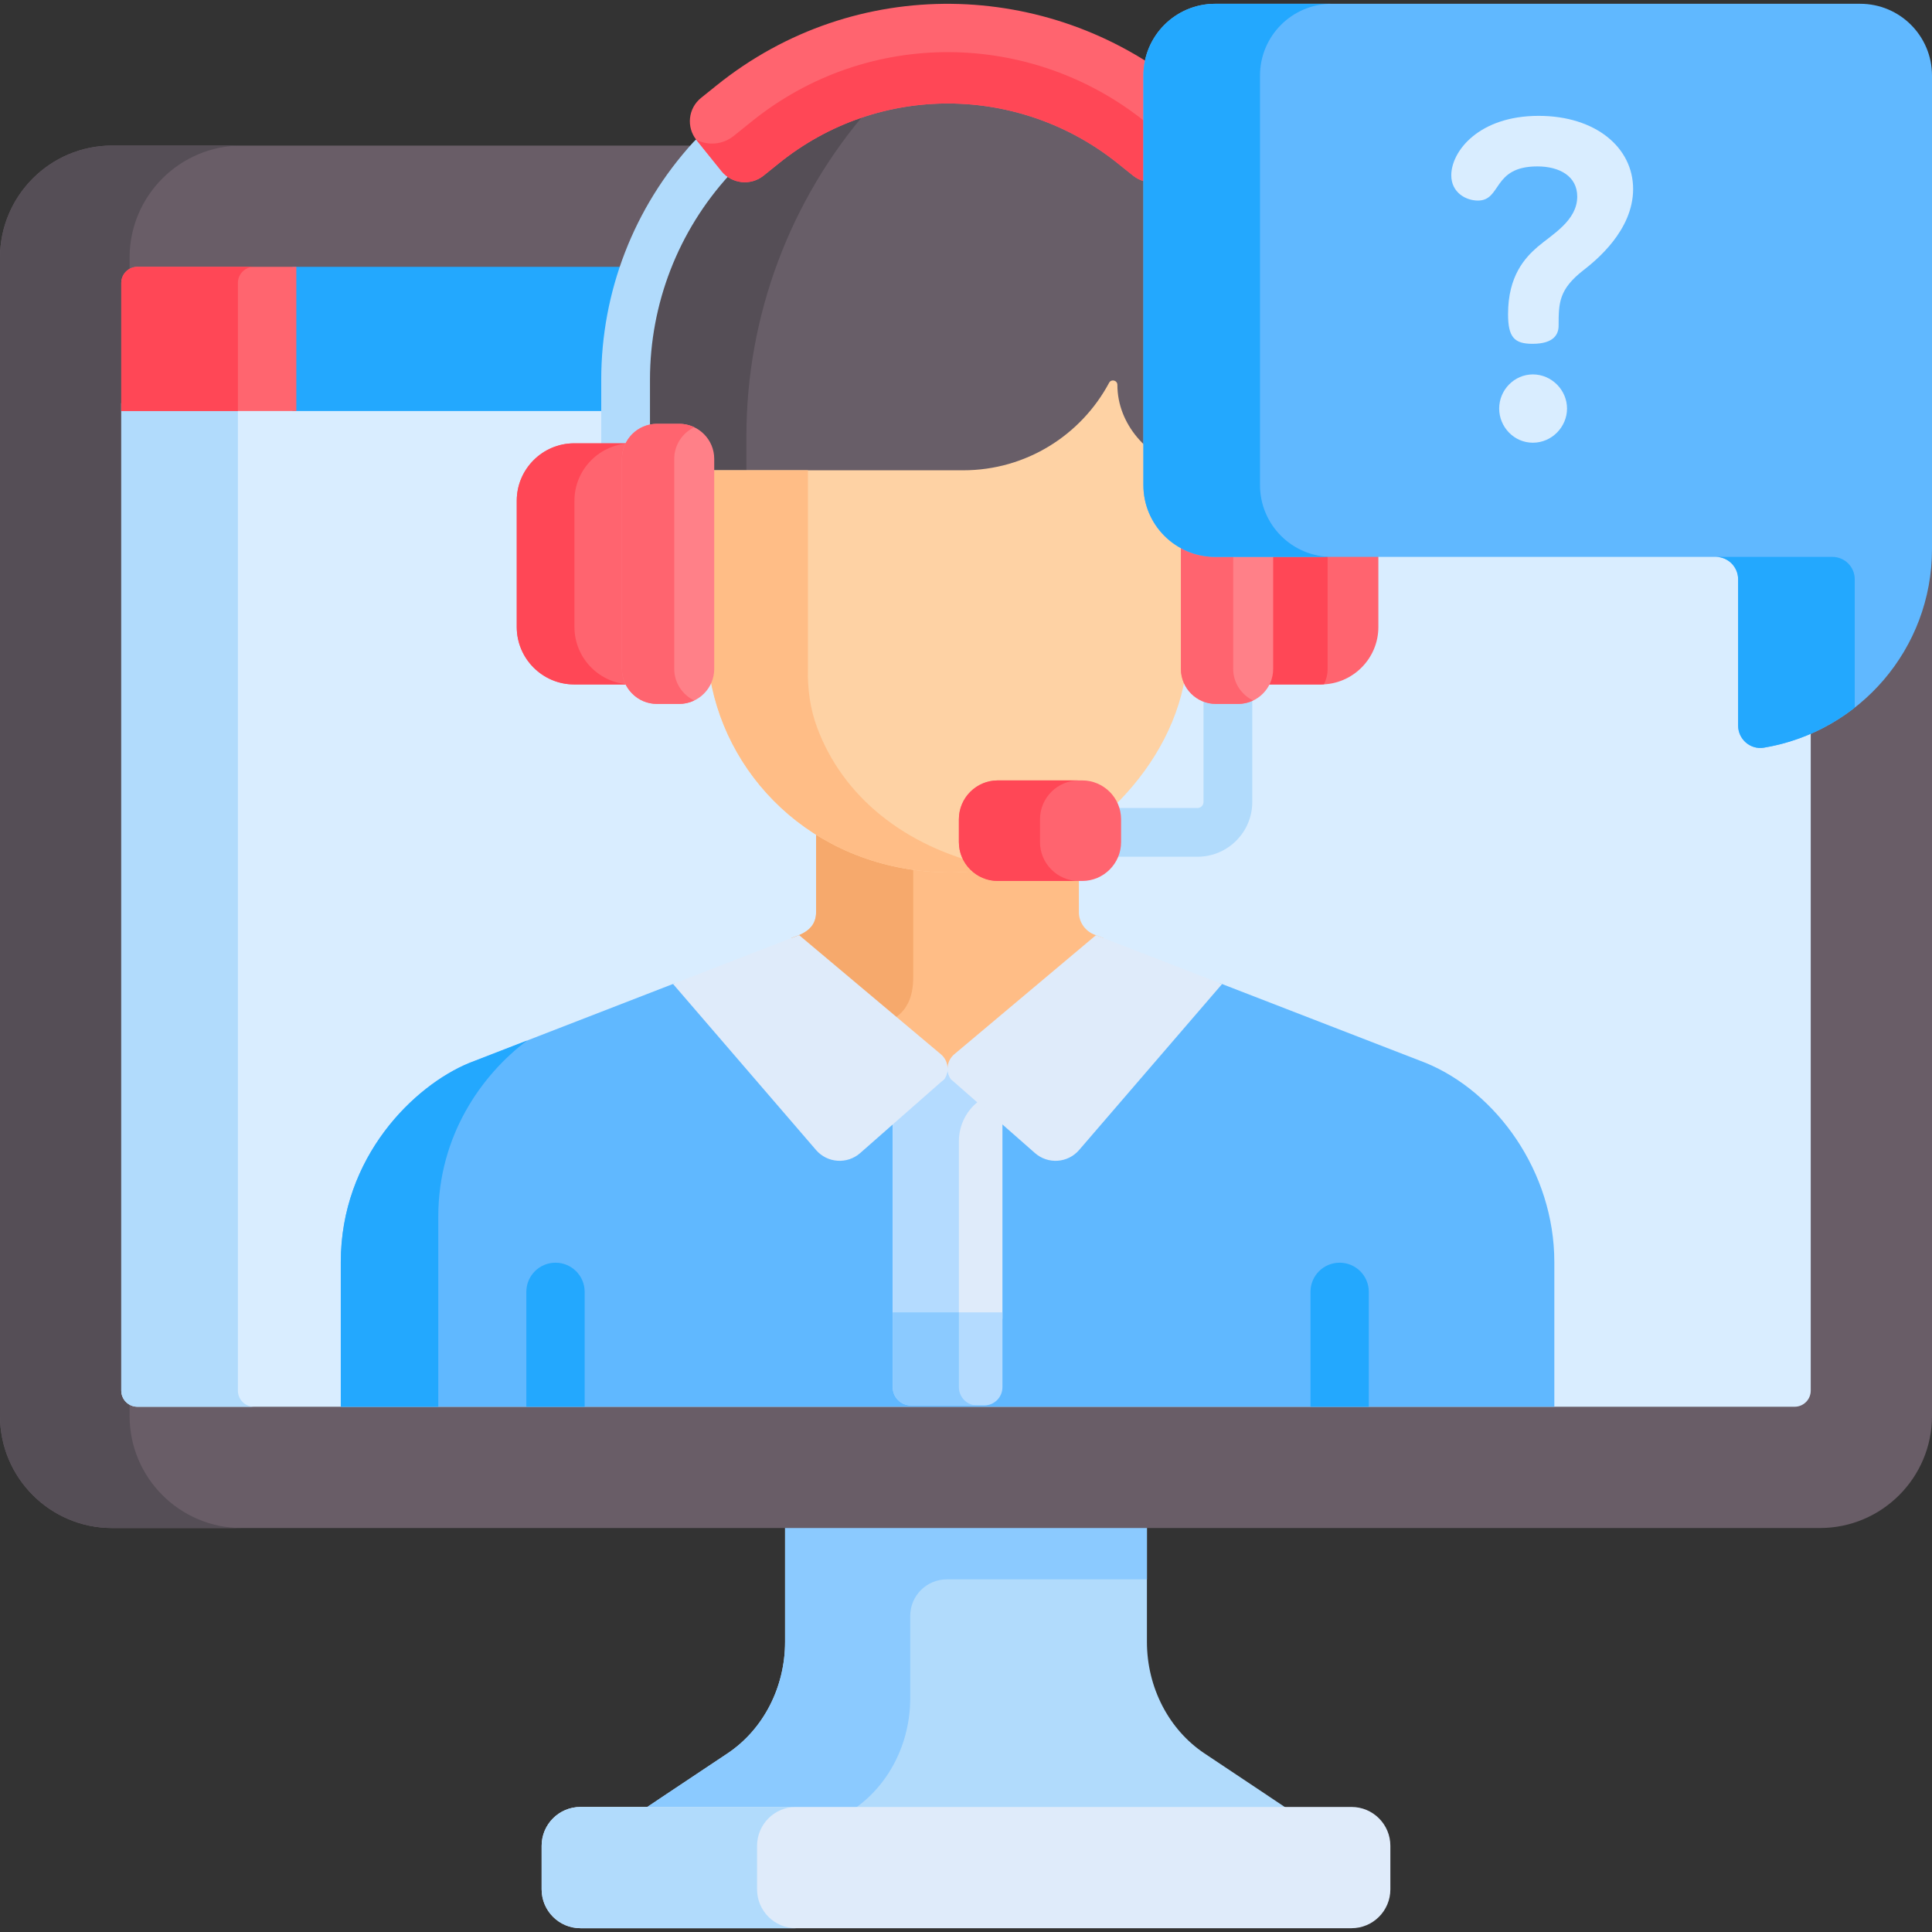 <svg width="150" height="150" viewBox="0 0 150 150" fill="none" xmlns="http://www.w3.org/2000/svg">
<rect x="0" y="0" width="150" height="150" fill="#333333" stroke="none"/>
<g clip-path="url(#clip0_682_3570)">
<path d="M60.953 118.237V127.471C60.953 131.003 59.261 134.282 56.481 136.136L49.768 140.614H100.232L93.518 136.136C90.739 134.282 89.047 131.003 89.047 127.471V118.237C79.809 118.237 70.191 118.237 60.953 118.237Z" fill="#B1DBFC"/>
<path d="M60.953 118.237V127.471C60.953 131.003 59.261 134.282 56.481 136.136L49.768 140.614H66.056L66.198 140.52C68.977 138.666 70.669 135.387 70.669 131.855V125.462C70.669 123.893 71.941 122.621 73.51 122.621H89.047V118.237H60.953Z" fill="#8BCAFF"/>
<path d="M104.93 140.291H45.07C43.404 140.291 42.052 141.642 42.052 143.308V146.688C42.052 148.354 43.404 149.706 45.07 149.706H104.93C106.596 149.706 107.948 148.354 107.948 146.688V143.308C107.948 141.642 106.596 140.291 104.93 140.291Z" fill="#DFEBFA"/>
<path d="M58.778 146.688V143.308C58.778 141.642 60.13 140.291 61.796 140.291H45.07C43.404 140.291 42.052 141.642 42.052 143.308V146.688C42.052 148.354 43.404 149.706 45.07 149.706H61.796C60.13 149.706 58.778 148.354 58.778 146.688Z" fill="#B1DBFC"/>
<path d="M141.302 11.302H8.698C3.902 11.302 0 15.204 0 20V109.937C0 114.733 3.902 118.635 8.698 118.635H141.302C146.098 118.635 150 114.733 150 109.937V20C150 15.204 146.098 11.302 141.302 11.302Z" fill="#695D67"/>
<path d="M10.061 109.937V20C10.061 15.204 13.963 11.302 18.759 11.302H8.698C3.902 11.302 0 15.204 0 20V109.937C0 114.733 3.902 118.635 8.698 118.635H18.759C13.963 118.635 10.061 114.733 10.061 109.937Z" fill="#554E56"/>
<path d="M9.415 31.307V31.91V107.968C9.415 108.66 9.975 109.22 10.667 109.22H139.333C140.024 109.22 140.585 108.66 140.585 107.968C140.585 105.941 140.585 53.405 140.585 31.307L9.415 31.307Z" fill="#D9EDFF"/>
<path d="M18.47 107.969V31.911V31.307H9.415V31.911V107.969C9.415 108.66 9.975 109.22 10.667 109.22H19.721C19.03 109.22 18.47 108.66 18.47 107.969Z" fill="#B1DBFC"/>
<path d="M139.333 20.717H22.705V31.911H140.585C140.585 26.672 140.585 23.022 140.585 21.969C140.585 21.277 140.025 20.717 139.333 20.717Z" fill="#23A8FE"/>
<path d="M23.007 20.717H10.667C9.976 20.717 9.415 21.277 9.415 21.969V31.911H23.007V20.717Z" fill="#FF656F"/>
<path d="M19.721 20.717H10.667C9.976 20.717 9.415 21.277 9.415 21.969V31.911H18.47V21.969C18.47 21.277 19.03 20.717 19.721 20.717Z" fill="#FF4756"/>
<path d="M91.134 13.393C90.964 13.203 90.679 13.17 90.47 13.316C89.813 13.775 88.917 13.746 88.291 13.245L87.083 12.277C79.333 6.07 68.163 5.841 60.171 12.273L58.966 13.243C58.342 13.745 57.446 13.777 56.788 13.319C56.579 13.174 56.294 13.208 56.124 13.397C52.149 17.825 49.96 23.537 49.96 29.483V32.96C49.96 33.112 50.028 33.255 50.145 33.351C50.401 33.56 50.564 33.41 51.004 33.41H52.738C53.956 33.41 54.947 34.402 54.947 35.62V36.513C54.947 36.791 55.173 37.017 55.452 37.017H74.783C79.525 37.017 83.877 34.517 86.275 30.454C86.528 33.272 88.62 35.785 91.537 36.687C91.69 36.734 91.856 36.706 91.985 36.611C92.114 36.516 92.191 36.365 92.191 36.205V35.62C92.191 34.401 93.182 33.41 94.4 33.41H96.134C96.283 33.41 96.433 33.426 96.577 33.456C96.726 33.486 96.88 33.449 96.998 33.352C97.116 33.257 97.184 33.113 97.184 32.961V29.17C97.184 23.335 95.035 17.733 91.134 13.393Z" fill="#685E68"/>
<path d="M57.95 33.887C57.95 24.509 61.332 15.491 67.484 8.424C64.894 9.196 62.408 10.473 60.171 12.273L58.966 13.243C58.342 13.745 57.446 13.777 56.788 13.32C56.579 13.174 56.294 13.208 56.124 13.397C52.149 17.825 49.96 23.538 49.96 29.484V32.961C49.96 33.112 50.028 33.256 50.145 33.351C50.401 33.56 50.564 33.41 51.004 33.41H52.738C53.956 33.41 54.947 34.402 54.947 35.62V36.513C54.947 36.791 55.173 37.017 55.452 37.017H57.95V33.887H57.95Z" fill="#554E56"/>
<path d="M110.706 82.529L94.707 76.333L82.175 89.743L73.569 84.003L65.206 89.743L52.358 76.354H52.359L36.43 82.529C32.167 84.283 26.459 89.804 26.459 97.996V109.22H120.678V97.996C120.677 90.941 116.16 84.774 110.706 82.529Z" fill="#60B8FF"/>
<path d="M26.458 97.996V109.22H34.028V94.463C34.028 88.149 37.419 83.424 40.926 80.786L36.43 82.529C32.167 84.283 26.458 89.804 26.458 97.996Z" fill="#23A8FE"/>
<path d="M61.457 72.827L73.568 82.928L85.674 72.834L84.942 72.551C84.294 72.301 83.766 71.63 83.764 70.836L83.761 67.389H77.467C76.868 67.389 76.313 67.194 75.859 66.867C75.193 66.941 74.517 66.98 73.831 66.98C69.794 66.98 66.251 65.86 63.362 63.992V70.825C63.362 71.314 63.21 71.672 62.99 71.943L62.99 71.942C62.576 72.453 61.915 72.649 61.567 72.784L61.457 72.827Z" fill="#FFBD86"/>
<path d="M70.52 77.841C70.52 77.841 70.52 77.841 70.52 77.841C70.746 77.37 70.902 76.746 70.902 75.894V66.776C68.066 66.374 65.53 65.394 63.362 63.992V70.825C63.362 71.314 63.21 71.672 62.99 71.943L62.99 71.942C62.576 72.453 61.915 72.649 61.567 72.784L61.457 72.826L69.155 79.247C69.527 79.013 70.129 78.66 70.52 77.841Z" fill="#F6A96C"/>
<path d="M92.98 66.516H85.527C84.482 66.516 83.635 65.668 83.635 64.623C83.635 63.578 84.482 62.731 85.527 62.731H92.98C93.234 62.731 93.44 62.525 93.44 62.271V53.39C93.44 52.345 94.288 51.498 95.333 51.498C96.378 51.498 97.225 52.345 97.225 53.39V62.271C97.225 64.611 95.321 66.516 92.98 66.516Z" fill="#B1DBFC"/>
<path d="M48.574 37.825C47.529 37.825 46.679 36.978 46.679 35.933V29.484C46.679 22.64 49.22 16.088 53.833 11.034C54.538 10.263 55.735 10.208 56.507 10.913C57.279 11.617 57.333 12.814 56.629 13.586C52.653 17.941 50.464 23.587 50.464 29.484V35.861C50.465 35.885 50.465 35.909 50.465 35.933C50.465 36.978 49.62 37.825 48.574 37.825Z" fill="#B1DBFC"/>
<path d="M98.571 37.825C97.526 37.825 96.675 36.978 96.675 35.933C96.675 35.889 96.676 35.845 96.679 35.802V29.17C96.679 23.384 94.53 17.847 90.628 13.58C89.922 12.809 89.976 11.612 90.747 10.906C91.519 10.201 92.715 10.255 93.42 11.026C97.962 15.992 100.464 22.436 100.464 29.17V35.933C100.464 36.978 99.617 37.825 98.571 37.825Z" fill="#DFEBFA"/>
<path d="M92.817 7.594L91.609 6.627C81.412 -1.541 66.464 -2.084 55.633 6.633L54.427 7.603C53.427 8.408 53.269 9.871 54.074 10.871L56.014 13.282C56.819 14.283 58.282 14.441 59.283 13.636L60.488 12.666C68.304 6.376 79.196 6.606 86.768 12.671L87.976 13.639C88.978 14.442 90.441 14.28 91.244 13.278L93.178 10.862C93.981 9.86 93.819 8.397 92.817 7.594Z" fill="#FF646F"/>
<path d="M90.29 10.555L88.887 9.432C80.094 2.388 67.445 2.122 58.369 9.425L56.969 10.552C56.118 11.236 54.98 11.319 54.064 10.858C54.067 10.863 54.07 10.867 54.073 10.871L56.013 13.282C56.818 14.283 58.282 14.441 59.282 13.636L60.487 12.666C68.303 6.376 79.195 6.606 86.768 12.671L87.975 13.639C88.978 14.442 90.441 14.28 91.243 13.278L93.176 10.864C92.265 11.316 91.136 11.233 90.29 10.555Z" fill="#FF4756"/>
<path d="M91.938 51.937V36.284C89.108 35.527 86.754 32.941 86.754 29.882C86.754 29.526 86.278 29.404 86.111 29.718C83.949 33.761 79.688 36.513 74.782 36.513H55.199V51.938C55.199 52.151 55.172 52.358 55.125 52.557C56.508 60.81 63.77 67.737 73.832 67.737C74.516 67.737 75.191 67.695 75.856 67.621L86.562 62.52C89.245 59.886 91.367 56.43 92.014 52.563C91.966 52.361 91.938 52.153 91.938 51.937Z" fill="#FED2A4"/>
<path d="M63.436 56.471C62.904 55.037 62.693 53.506 62.726 51.978C62.727 51.962 62.727 51.948 62.727 51.937V36.513H55.199V51.937C55.199 52.15 55.172 52.358 55.125 52.557C56.508 60.809 63.77 67.737 73.832 67.737C74.516 67.737 75.191 67.695 75.856 67.621L76.71 67.214C70.233 65.719 65.433 61.856 63.436 56.471Z" fill="#FFBD86"/>
<path d="M77.829 102.397V86.548L73.837 83.798C73.65 83.534 73.568 83.229 73.576 82.928H73.563C73.57 83.229 73.489 83.534 73.301 83.798L69.31 86.548V102.397H77.829Z" fill="#DFEBFA"/>
<path d="M73.837 83.798C73.65 83.534 73.568 83.229 73.576 82.928H73.563C73.57 83.229 73.489 83.534 73.301 83.798L69.31 86.548V102.397H74.448V88.601C74.448 87.316 75.08 86.112 76.138 85.383L73.837 83.798Z" fill="#B4DBFF"/>
<path d="M102.563 34.419H98.058C98.239 34.782 98.343 35.189 98.343 35.62V51.937C98.343 52.368 98.239 52.775 98.058 53.139H102.563C105.012 53.139 107.016 51.135 107.016 48.686V38.872C107.016 36.423 105.012 34.419 102.563 34.419Z" fill="#FF646F"/>
<path d="M103.075 51.937V35.62C103.075 35.194 102.971 34.791 102.794 34.431C102.717 34.427 102.641 34.419 102.563 34.419H98.058C98.239 34.782 98.344 35.189 98.344 35.62V51.937C98.344 52.368 98.239 52.775 98.058 53.139H102.563C102.641 53.139 102.717 53.131 102.794 53.127C102.972 52.767 103.075 52.364 103.075 51.937Z" fill="#FF4756"/>
<path d="M48.794 35.62C48.794 35.189 48.898 34.782 49.079 34.419H44.574C42.125 34.419 40.121 36.423 40.121 38.872V48.686C40.121 51.135 42.125 53.139 44.574 53.139H49.079C48.898 52.775 48.794 52.368 48.794 51.937V35.62Z" fill="#FF646F"/>
<path d="M44.6 48.686V38.872C44.6 36.423 46.604 34.419 49.053 34.419H44.574C42.125 34.419 40.121 36.423 40.121 38.872V48.686C40.121 51.135 42.125 53.139 44.574 53.139H49.053C46.604 53.139 44.6 51.135 44.6 48.686Z" fill="#FF4756"/>
<path d="M84.021 60.591H77.468C75.803 60.591 74.448 61.946 74.448 63.61V65.379C74.448 67.043 75.803 68.398 77.468 68.398H84.021C85.686 68.398 87.041 67.044 87.041 65.379V63.61C87.041 61.946 85.686 60.591 84.021 60.591Z" fill="#FF646F"/>
<path d="M80.745 65.379V63.61C80.745 61.946 82.099 60.591 83.764 60.591H77.468C75.803 60.591 74.448 61.946 74.448 63.61V65.379C74.448 67.043 75.803 68.398 77.468 68.398H83.764C82.099 68.398 80.745 67.044 80.745 65.379Z" fill="#FF4756"/>
<path d="M96.134 32.906H94.4C92.907 32.906 91.685 34.127 91.685 35.62V51.937C91.685 53.43 92.907 54.652 94.4 54.652H96.134C97.627 54.652 98.848 53.43 98.848 51.937V35.62C98.848 34.127 97.626 32.906 96.134 32.906Z" fill="#FF8088"/>
<path d="M95.745 51.937V35.62C95.745 34.544 96.382 33.611 97.297 33.173C96.943 33.004 96.55 32.906 96.134 32.906H94.4C92.907 32.906 91.685 34.127 91.685 35.62V51.937C91.685 53.43 92.907 54.652 94.4 54.652H96.134C96.55 54.652 96.943 54.554 97.297 54.385C96.382 53.947 95.745 53.014 95.745 51.937Z" fill="#FF646F"/>
<path d="M83.783 89.286L94.881 76.4L85.09 72.608L74.091 81.851C73.509 82.34 73.399 83.181 73.837 83.798L80.355 89.524C81.365 90.412 82.905 90.305 83.783 89.286Z" fill="#DFEBFA"/>
<path d="M52.253 76.394L63.355 89.285C64.233 90.304 65.774 90.412 66.784 89.524L73.301 83.797C73.739 83.181 73.63 82.34 73.048 81.851L62.04 72.601C61.859 72.677 61.693 72.735 61.567 72.784L52.253 76.394Z" fill="#DFEBFA"/>
<path d="M51.003 32.906H52.737C54.23 32.906 55.452 34.127 55.452 35.62V51.937C55.452 53.43 54.23 54.652 52.737 54.652H51.003C49.51 54.652 48.289 53.43 48.289 51.937V35.62C48.289 34.127 49.51 32.906 51.003 32.906Z" fill="#FF8088"/>
<path d="M52.349 51.937V35.62C52.349 34.544 52.986 33.611 53.9 33.173C53.547 33.004 53.154 32.906 52.738 32.906H51.004C49.511 32.906 48.289 34.127 48.289 35.62V51.937C48.289 53.43 49.511 54.652 51.004 54.652H52.738C53.154 54.652 53.547 54.554 53.9 54.385C52.986 53.947 52.349 53.014 52.349 51.937Z" fill="#FF646F"/>
<path d="M69.31 101.892V107.7C69.31 108.484 69.946 109.12 70.73 109.12H76.409C77.193 109.12 77.829 108.484 77.829 107.7V101.892H69.31Z" fill="#B4DBFF"/>
<path d="M74.448 107.7V101.892H69.31V107.7C69.31 108.484 69.945 109.12 70.729 109.12H75.868C75.084 109.12 74.448 108.484 74.448 107.7Z" fill="#8BCAFF"/>
<path d="M43.129 98.035C41.879 98.035 40.865 99.048 40.865 100.298V109.22H45.393V100.298C45.393 99.048 44.379 98.035 43.129 98.035Z" fill="#23A8FE"/>
<path d="M104.009 98.035C102.759 98.035 101.746 99.048 101.746 100.298V109.22H106.273V100.298C106.273 99.048 105.26 98.035 104.009 98.035Z" fill="#23A8FE"/>
<path d="M144.427 0.294H94.345C91.267 0.294 88.772 2.789 88.772 5.867V37.663C88.772 40.741 91.267 43.236 94.345 43.236H133.21C134.169 43.236 134.947 44.013 134.947 44.973V56.331C134.947 57.395 135.897 58.223 136.946 58.049C144.352 56.82 150 50.387 150 42.632V5.867C150 2.789 147.505 0.294 144.427 0.294Z" fill="#60B8FF"/>
<path d="M97.827 37.663V5.867C97.827 2.79 100.322 0.295 103.4 0.295H94.345C91.268 0.295 88.773 2.79 88.773 5.867V37.663C88.773 40.741 91.268 43.236 94.345 43.236H103.4C100.322 43.236 97.827 40.741 97.827 37.663Z" fill="#23A8FE"/>
<path d="M144.001 44.973C144.001 44.014 143.223 43.236 142.264 43.236H133.21C134.169 43.236 134.947 44.014 134.947 44.973V56.331C134.947 57.395 135.897 58.224 136.946 58.049C139.579 57.612 141.988 56.515 144.001 54.938L144.001 44.973Z" fill="#23A8FE"/>
<path d="M122.938 20.978C121.044 22.458 121.01 23.491 121.01 25.282C121.01 25.936 120.666 26.694 118.978 26.694C117.567 26.694 117.085 26.177 117.085 24.387C117.085 21.425 118.393 20.014 119.392 19.153C120.528 18.189 122.456 17.121 122.456 15.262C122.456 13.678 121.079 12.92 119.357 12.92C115.845 12.92 116.603 15.572 114.743 15.572C113.813 15.572 112.677 14.952 112.677 13.609C112.677 11.749 114.812 8.995 119.461 8.995C123.868 8.995 126.795 11.44 126.795 14.676C126.795 17.913 123.868 20.254 122.938 20.978ZM121.664 31.721C121.664 33.133 120.494 34.372 119.013 34.372C117.532 34.372 116.396 33.133 116.396 31.721C116.396 30.275 117.567 29.069 119.013 29.069C120.459 29.069 121.664 30.275 121.664 31.721Z" fill="#D9EDFF"/>
</g>
<defs>
<clipPath id="clip0_682_3570">
<rect width="150" height="150" fill="white"/>
</clipPath>
</defs>
</svg>

